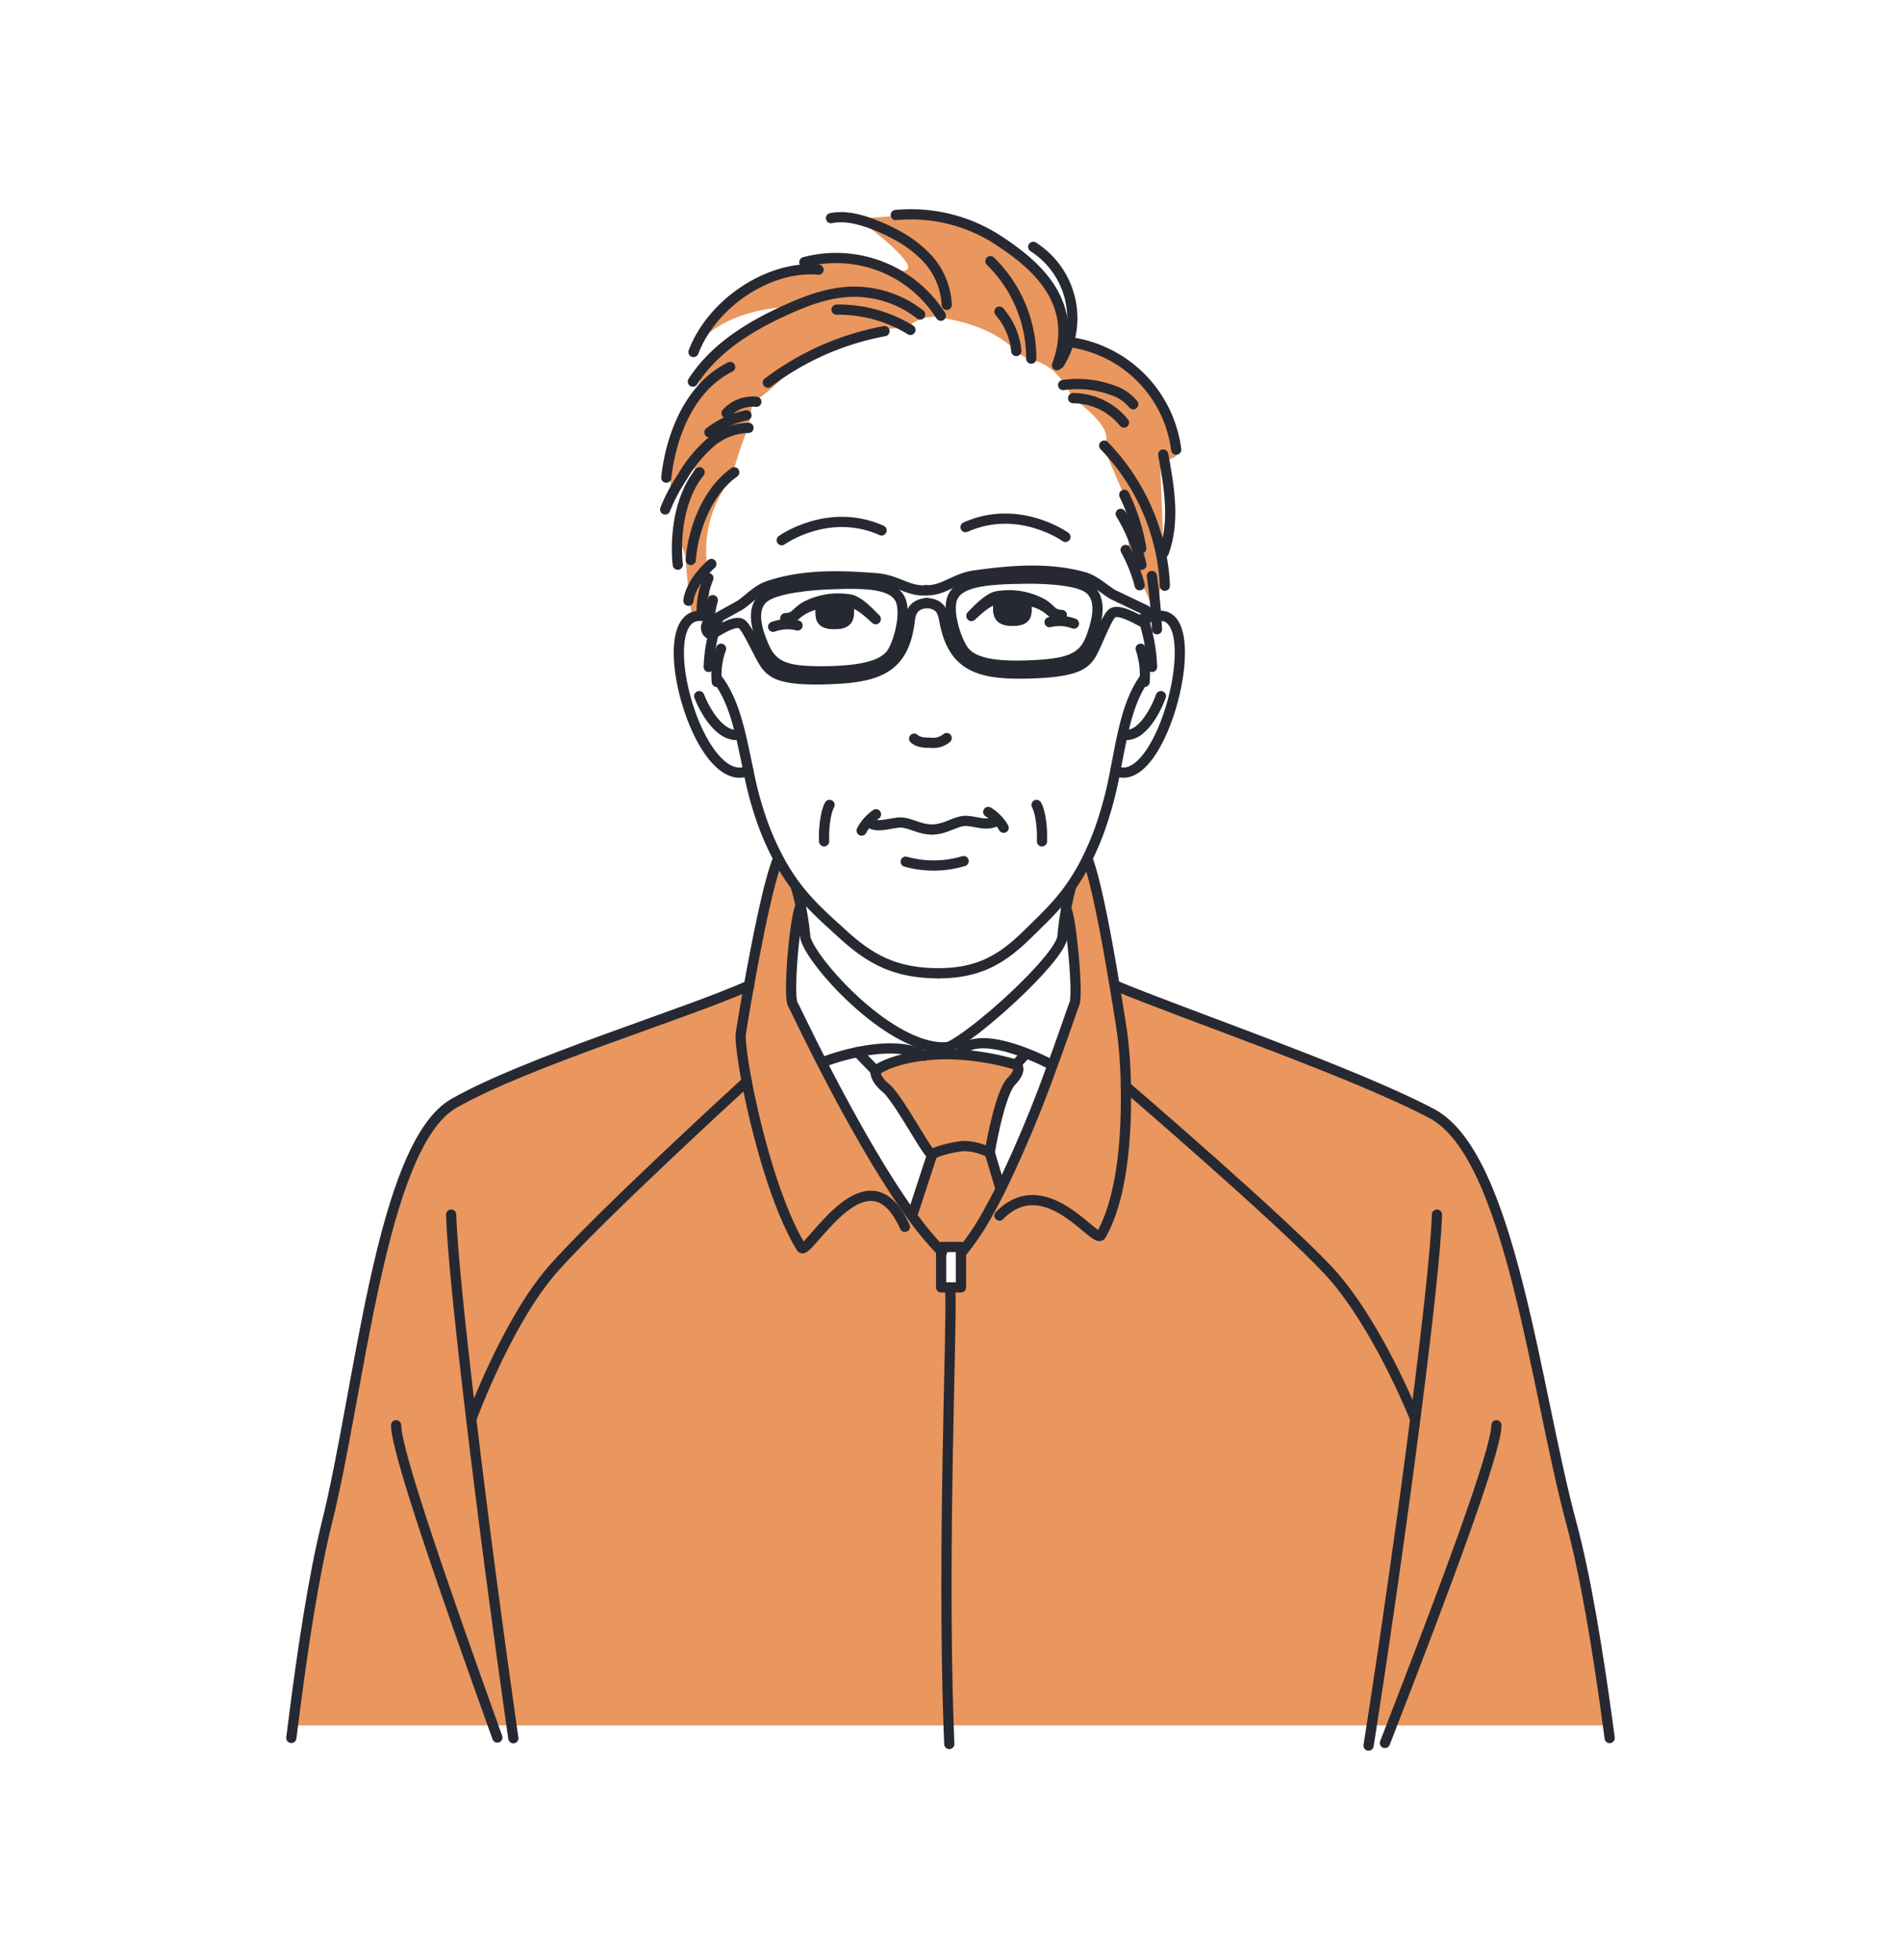 <svg xmlns="http://www.w3.org/2000/svg" xmlns:xlink="http://www.w3.org/1999/xlink" width="423" height="436" viewBox="0 0 423 436">
  <defs>
    <clipPath id="clip-path">
      <rect id="mitas_member_illust_all_09" width="423" height="436" transform="translate(452 579)" fill="none"/>
    </clipPath>
  </defs>
  <g id="グループ_29112" data-name="グループ 29112" transform="translate(-360 -6830)">
    <rect id="長方形_8461" data-name="長方形 8461" width="423" height="436" transform="translate(360 6830)" fill="#fff"/>
    <g id="線画" transform="translate(-92 6251)" clip-path="url(#clip-path)">
      <g id="富樫功巳オレンジ" transform="translate(516.827 626.587)">
        <g id="グループ_29109" data-name="グループ 29109" transform="translate(0 0)">
          <g id="グループ_29108" data-name="グループ 29108" transform="translate(0.356)" opacity="0.7">
            <path id="パス_167131" data-name="パス 167131" d="M53.065,90.554c-.942-3.786-1.633-13.887-1.633-13.887l-2.18-5.989L53.61,56.79l-5.446,5.173s-.545-12.252,2.45-16.336,5.718-11.98,5.718-11.98L74.574,21.393s-11.708,0-19.059,6.808c0,0,8.393-15.8,23.96-15.793,0,0-.545-4.9,15.52,0S89.822,1.789,89.822,1.789L104.253.7s26.412,5.173,31.586,23.144l1.361,5.444s14.158,1.635,21.237,14.975-1.361,10.892-1.361,10.892l.817,23.144-1.635,11.707-5.989-13.07L149.179,63.6l-4.9-11.435s4.356-2.45-6.807-10.619c0,0-3-7.624-9.529-8.44l-2.718-1.537s-3.964-5.708-16.808-7.768a8.261,8.261,0,0,0-7.451,2.06s-6.819.475-8.087,1.426-12.422,1.818-19.643,9.7A37.863,37.863,0,0,1,66.4,42.666l-.951,5.549a77.919,77.919,0,0,0-3.172,9.2c-.634,3.011-7.453,9.355-6.025,21.406s-.634,10.623-.634,10.623Z" transform="translate(35.888 -0.701)" fill="#e06b19"/>
            <path id="パス_167132" data-name="パス 167132" d="M103.681,97.069c14.87,6.251,52.963,19.234,70.523,28.53,17.577,9.3,23.009,61.334,31.059,91.163,3.134,11.576,5.913,28.53,8.139,44.949H160.83c3.152-20.284,6.856-46.125,9.724-68.421l-.16-.018s-8.441-21.228-19.234-32.786c-10.6-11.326-43.792-39.874-45.038-40.942a105.366,105.366,0,0,0-.819-11.914s-.677-4.523-1.692-10.543Z" transform="translate(79.215 74.551)" fill="#e06b19"/>
            <path id="パス_167133" data-name="パス 167133" d="M87.85,159.869c.944-1.674,1.87-3.455,2.8-5.307a276.17,276.17,0,0,0,11.487-27.5c2.707-7.355,4.506-12.8,4.826-13.517.926-1.977-.659-18.86-1.781-21.157l-.053-.018c.285-1.532.641-3.206,1.1-4.826l-.071-.053a46.99,46.99,0,0,0,3.669-6.215l.089.053c1.906,4.844,4.4,18.4,6,28.084,1.015,6.019,1.692,10.543,1.692,10.543a105.366,105.366,0,0,1,.819,11.914c.2,10.276-.623,24.541-5.521,33.089-1.247,2.173-12.341-14.817-22.6-4.345Z" transform="translate(66.908 62.221)" fill="#e06b19"/>
            <path id="パス_167134" data-name="パス 167134" d="M78.446,132.393l4.381-13.374c.659-.552,3.134-1.336,6.18-1.8,3.027-.445,6.625,1.353,6.625,1.353L98,126.481l.142.071c-.926,1.852-1.852,3.633-2.8,5.307a57.245,57.245,0,0,1-6.055,9.047h-.053v-1.318H84.821v.89a68.662,68.662,0,0,1-6.518-7.871.246.246,0,0,1-.053-.071Z" transform="translate(59.412 90.231)" fill="#e06b19"/>
            <path id="パス_167135" data-name="パス 167135" d="M85.891,146.731a57.246,57.246,0,0,0,6.055-9.047l2.458.748c10.258-10.472,21.353,6.518,22.6,4.345,4.9-8.548,5.717-22.813,5.521-33.089,1.247,1.069,34.442,29.616,45.038,40.942,10.792,11.558,19.234,32.786,19.234,32.786l.16.018c-2.867,22.3-6.571,48.137-9.724,68.421H83.077c-1.389-39.91.766-88.884.392-96.239v-1.211h2.369v-7.676Z" transform="translate(62.813 84.406)" fill="#e06b19"/>
            <path id="パス_167136" data-name="パス 167136" d="M86.352,127.983c-.677.57-7.426-12.359-10.222-14.71-2.814-2.351-2.369-3.936-2.369-3.936,1.6-1.193,5.36-2.778,10.846-3.384,1.3-.16,2.707-.249,4.2-.285h.57c.944,0,1.906.036,2.921.089A56.233,56.233,0,0,1,105,108s1.674.89-1.015,3.7c-2.689,2.8-4.826,15.832-4.826,15.832s-3.6-1.8-6.625-1.353C89.486,126.648,87.011,127.431,86.352,127.983Z" transform="translate(55.887 81.266)" fill="#e06b19"/>
            <path id="パス_167137" data-name="パス 167137" d="M23.37,183.886s7.8-21.228,17.809-32.786c9.991-11.54,43.347-42.011,43.347-42.011h.018c2.119,11.166,6.571,27.889,12.146,36.953,1.3,2.119,13.784-21.656,22.172-6.393l2.422-.748a68.661,68.661,0,0,0,6.518,7.871v8.1h2.048v1.211c.374,7.355-1.781,56.329-.392,96.239H32.2c-2.9-20.284-6.34-46.125-8.993-68.421Z" transform="translate(16.432 83.937)" fill="#e06b19"/>
            <path id="パス_167138" data-name="パス 167138" d="M58.741,109.466c1.745-9.706,4.417-23.347,6.482-28.209l.071-.018a47.112,47.112,0,0,0,4.007,6.3l-.107.036c.427,1.371.766,2.8,1.051,4.132v.018C68.927,94.1,67.4,111.674,68.5,113.651c.392.695,2.849,5.895,6.465,12.983,5.165,10.062,12.68,23.935,19.964,33.944a.246.246,0,0,0,.053.071l-2.422.748c-8.388-15.262-20.872,8.513-22.172,6.393C64.813,158.725,60.361,142,58.242,130.837c-1.033-5.449-1.514-9.581-1.3-10.846C56.942,119.991,57.654,115.485,58.741,109.466Z" transform="translate(42.734 62.19)" fill="#e06b19"/>
            <path id="パス_167139" data-name="パス 167139" d="M45.472,261.7H.95C3,245.276,5.58,228.322,8.465,216.746c7.462-29.83,12.039-84.147,28.3-93.443,16.242-9.261,51.841-19.964,65.661-26.215-1.086,6.019-1.8,10.525-1.8,10.525-.214,1.264.267,5.4,1.3,10.846h-.018S68.552,148.93,58.561,160.471c-10.009,11.558-17.809,32.786-17.809,32.786l-.16.018c2.654,22.3,6.091,48.137,8.993,68.421Z" transform="translate(-0.95 74.566)" fill="#e06b19"/>
          </g>
          <path id="パス_167140" data-name="パス 167140" d="M89.69,48.886a4.445,4.445,0,0,1,2.084-.427,3.6,3.6,0,0,1,2.422.695A17.351,17.351,0,0,0,89.69,48.886Z" transform="translate(68.701 36.592)" fill="none" stroke="#272932" stroke-linecap="round" stroke-linejoin="round" stroke-width="2.273"/>
          <path id="パス_167141" data-name="パス 167141" d="M92.222,53.742c-3.027,0-3.152-1.407-3.152-3.152a1.927,1.927,0,0,1,1.1-1.87,17.351,17.351,0,0,1,4.506.267,1.938,1.938,0,0,1,.677,1.6C95.357,52.335,95.535,53.742,92.222,53.742Z" transform="translate(68.217 36.759)" fill="none" stroke="#272932" stroke-linecap="round" stroke-linejoin="round" stroke-width="2.273"/>
          <path id="パス_167142" data-name="パス 167142" d="M67.28,49.546a3.609,3.609,0,0,1,2.4-.677,4.575,4.575,0,0,1,2.048.392A17.77,17.77,0,0,0,67.28,49.546Z" transform="translate(51.202 36.912)" fill="none" stroke="#272932" stroke-linecap="round" stroke-linejoin="round" stroke-width="2.273"/>
          <path id="パス_167143" data-name="パス 167143" d="M70.025,54.162c-3.312,0-3.134-1.407-3.134-3.152a1.913,1.913,0,0,1,.695-1.621,17.77,17.77,0,0,1,4.452-.285,1.96,1.96,0,0,1,1.14,1.906C73.177,52.755,73.053,54.162,70.025,54.162Z" transform="translate(50.897 37.069)" fill="none" stroke="#272932" stroke-linecap="round" stroke-linejoin="round" stroke-width="2.273"/>
          <path id="パス_167144" data-name="パス 167144" d="M54.07,58.919c3.882,5.236,5.076,12.431,6.75,20.2a77.439,77.439,0,0,0,3.811,13.357,66.262,66.262,0,0,0,2.867,6.2,47.112,47.112,0,0,0,4.007,6.3c3.117,4.1,6.482,7.017,10.293,10.489,6.055,5.521,11.576,8.673,21.282,8.708" transform="translate(40.887 44.76)" fill="none" stroke="#272932" stroke-linecap="round" stroke-linejoin="round" stroke-width="2.273"/>
          <path id="パス_167145" data-name="パス 167145" d="M54.551,50.945a1.831,1.831,0,0,0-.3-.018c-11.772-1.015-.89,39.34,10.347,34.46" transform="translate(37.057 38.505)" fill="none" stroke="#272932" stroke-linecap="round" stroke-linejoin="round" stroke-width="2.273"/>
          <path id="パス_167146" data-name="パス 167146" d="M51.71,60.939c1.14,2.938,4.648,9.51,9.118,8.548" transform="translate(39.044 46.338)" fill="none" stroke="#272932" stroke-linecap="round" stroke-linejoin="round" stroke-width="2.273"/>
          <path id="パス_167147" data-name="パス 167147" d="M55.463,44.429q-.935.855-1.656,1.656c-.232.249-.463.516-.659.766-.16.214-.321.41-.481.605-2.226,3.027-2.3,5.165-2.3,5.165" transform="translate(37.997 33.445)" fill="none" stroke="#272932" stroke-linecap="round" stroke-linejoin="round" stroke-width="2.273"/>
          <path id="パス_167148" data-name="パス 167148" d="M53.512,46.2a19.219,19.219,0,0,0-1.478,8.174" transform="translate(39.289 34.827)" fill="none" stroke="#272932" stroke-linecap="round" stroke-linejoin="round" stroke-width="2.273"/>
          <path id="パス_167149" data-name="パス 167149" d="M53.949,48.949c-.3,1.175-.57,2.4-.766,3.6a.419.419,0,0,0-.036.142c-.071.445-.142.873-.2,1.3-.089.659-.178,1.3-.232,1.941v.036" transform="translate(39.832 36.975)" fill="none" stroke="#272932" stroke-linecap="round" stroke-linejoin="round" stroke-width="2.273"/>
          <path id="パス_167150" data-name="パス 167150" d="M55.037,51.229c-.41,1.086-.748,2.208-1.051,3.33A35.268,35.268,0,0,0,52.9,62.021" transform="translate(39.973 38.755)" fill="none" stroke="#272932" stroke-linecap="round" stroke-linejoin="round" stroke-width="2.273"/>
          <path id="パス_167151" data-name="パス 167151" d="M54.889,55.019a16.452,16.452,0,0,0-.962,4.238v.036a16.933,16.933,0,0,0-.018,2.689V62c.018.125.018.267.036.392" transform="translate(40.726 41.715)" fill="none" stroke="#272932" stroke-linecap="round" stroke-linejoin="round" stroke-width="2.273"/>
          <path id="パス_167152" data-name="パス 167152" d="M66,27.429a13.509,13.509,0,0,0-8.637,3.419,30.6,30.6,0,0,0-6,7.337c-.018.036-.053.089-.071.125-.356.552-.695,1.086-1.033,1.656a36.607,36.607,0,0,0-2.8,5.61" transform="translate(35.725 20.17)" fill="none" stroke="#272932" stroke-linecap="round" stroke-linejoin="round" stroke-width="2.273"/>
          <path id="パス_167153" data-name="パス 167153" d="M50.92,30.418a31.381,31.381,0,0,1,3.027-3.954c4.791-5.343,11.309-9.118,17.933-12.092,4.345-1.959,8.922-3.651,13.677-3.918a23.824,23.824,0,0,1,15.939,5.04" transform="translate(38.427 6.887)" fill="none" stroke="#272932" stroke-linecap="round" stroke-linejoin="round" stroke-width="2.273"/>
          <path id="パス_167154" data-name="パス 167154" d="M64.85,7.129A27.53,27.53,0,0,1,93.967,17.244c.445.588.855,1.193,1.247,1.8" transform="translate(49.304 3.606)" fill="none" stroke="#272932" stroke-linecap="round" stroke-linejoin="round" stroke-width="2.273"/>
          <path id="パス_167155" data-name="パス 167155" d="M78.817,7.711a17.167,17.167,0,0,0-3.028-.053c-9.813.552-20.836,8.1-24.79,18.361" transform="translate(38.489 4.698)" fill="none" stroke="#272932" stroke-linecap="round" stroke-linejoin="round" stroke-width="2.273"/>
          <path id="パス_167156" data-name="パス 167156" d="M61.811,19.819a21.12,21.12,0,0,0-6.233,4.808c-6.073,6.75-7.622,16.3-7.978,19.821" transform="translate(35.834 14.228)" fill="none" stroke="#272932" stroke-linecap="round" stroke-linejoin="round" stroke-width="2.273"/>
          <path id="パス_167157" data-name="パス 167157" d="M53.967,32.979a20.658,20.658,0,0,0-1.621,2.369c-.16.285-.3.552-.445.837-3.259,6.322-3.063,13.748-2.885,16.366.053.623.107.979.107.979" transform="translate(36.875 24.504)" fill="none" stroke="#272932" stroke-linecap="round" stroke-linejoin="round" stroke-width="2.273"/>
          <path id="パス_167158" data-name="パス 167158" d="M60.33,32.979c-6.8,4.826-9.367,14.354-9.67,19.5" transform="translate(38.224 24.504)" fill="none" stroke="#272932" stroke-linecap="round" stroke-linejoin="round" stroke-width="2.273"/>
          <path id="パス_167159" data-name="パス 167159" d="M52.99,29.652a20.059,20.059,0,0,1,8.245-3.793" transform="translate(40.043 18.944)" fill="none" stroke="#272932" stroke-linecap="round" stroke-linejoin="round" stroke-width="2.273"/>
          <path id="パス_167160" data-name="パス 167160" d="M55.13,26.717a7.874,7.874,0,0,1,6.625-2.529" transform="translate(41.714 17.605)" fill="none" stroke="#272932" stroke-linecap="round" stroke-linejoin="round" stroke-width="2.273"/>
          <path id="パス_167161" data-name="パス 167161" d="M68.87,12.661a30.456,30.456,0,0,1,16.438,4.506" transform="translate(52.444 8.635)" fill="none" stroke="#272932" stroke-linecap="round" stroke-linejoin="round" stroke-width="2.273"/>
          <path id="パス_167162" data-name="パス 167162" d="M68.18,1.32c3.384-.659,6.856.356,10.062,1.638a41.382,41.382,0,0,1,5.645,2.76,26.191,26.191,0,0,1,4.951,3.775,16.4,16.4,0,0,1,5.093,11.113" transform="translate(51.905 -0.379)" fill="none" stroke="#272932" stroke-linecap="round" stroke-linejoin="round" stroke-width="2.273"/>
          <path id="パス_167163" data-name="パス 167163" d="M76.27.908c.3-.036.623-.053.926-.071h.089A35.535,35.535,0,0,1,99.243,6.625c6.643,4.417,18.165,12.751,13.072,27.247-.053.142-.107.3-.16.445" transform="translate(58.222 -0.663)" fill="none" stroke="#272932" stroke-linecap="round" stroke-linejoin="round" stroke-width="2.273"/>
          <path id="パス_167164" data-name="パス 167164" d="M88.1,6.609a30.163,30.163,0,0,1,9.082,21.673" transform="translate(67.46 3.912)" fill="none" stroke="#272932" stroke-linecap="round" stroke-linejoin="round" stroke-width="2.273"/>
          <path id="パス_167165" data-name="パス 167165" d="M93.45,4.819a18.84,18.84,0,0,1,7.943,21.121A18.9,18.9,0,0,1,99.22,30.8" transform="translate(71.638 2.515)" fill="none" stroke="#272932" stroke-linecap="round" stroke-linejoin="round" stroke-width="2.273"/>
          <path id="パス_167166" data-name="パス 167166" d="M98.02,16.719a27.71,27.71,0,0,1,23.668,23.917" transform="translate(75.206 11.807)" fill="none" stroke="#272932" stroke-linecap="round" stroke-linejoin="round" stroke-width="2.273"/>
          <path id="パス_167167" data-name="パス 167167" d="M97.18,22.181a22.478,22.478,0,0,1,10.9,1.122,9.775,9.775,0,0,1,4.7,3.152" transform="translate(74.55 15.891)" fill="none" stroke="#272932" stroke-linecap="round" stroke-linejoin="round" stroke-width="2.273"/>
          <path id="パス_167168" data-name="パス 167168" d="M98.43,23.719a14.548,14.548,0,0,1,11.309,5.432" transform="translate(75.526 17.273)" fill="none" stroke="#272932" stroke-linecap="round" stroke-linejoin="round" stroke-width="2.273"/>
          <path id="パス_167169" data-name="パス 167169" d="M102.31,29.649a47.9,47.9,0,0,1,12.609,23.917,43.116,43.116,0,0,1,.89,7.248" transform="translate(78.556 21.904)" fill="none" stroke="#272932" stroke-linecap="round" stroke-linejoin="round" stroke-width="2.273"/>
          <path id="パス_167170" data-name="パス 167170" d="M104.38,38.169a38.092,38.092,0,0,1,4.595,11.344" transform="translate(80.173 28.557)" fill="none" stroke="#272932" stroke-linecap="round" stroke-linejoin="round" stroke-width="2.273"/>
          <path id="パス_167171" data-name="パス 167171" d="M104.82,35.789a44.61,44.61,0,0,1,3.793,11.932" transform="translate(80.516 26.699)" fill="none" stroke="#272932" stroke-linecap="round" stroke-linejoin="round" stroke-width="2.273"/>
          <path id="パス_167172" data-name="パス 167172" d="M104.99,42.679a34.129,34.129,0,0,1,3.134,7.854" transform="translate(80.649 32.079)" fill="none" stroke="#272932" stroke-linecap="round" stroke-linejoin="round" stroke-width="2.273"/>
          <path id="パス_167173" data-name="パス 167173" d="M109.69,30.759c1.336,7.248,2.654,14.906.107,21.816" transform="translate(84.319 22.771)" fill="none" stroke="#272932" stroke-linecap="round" stroke-linejoin="round" stroke-width="2.273"/>
          <path id="パス_167174" data-name="パス 167174" d="M86.237,15.349A61.526,61.526,0,0,0,60.29,26.8" transform="translate(45.744 10.737)" fill="none" stroke="#272932" stroke-linecap="round" stroke-linejoin="round" stroke-width="2.273"/>
          <path id="パス_167175" data-name="パス 167175" d="M89.22,12.909a15.392,15.392,0,0,1,3.758,8.762" transform="translate(68.334 8.832)" fill="none" stroke="#272932" stroke-linecap="round" stroke-linejoin="round" stroke-width="2.273"/>
          <path id="パス_167176" data-name="パス 167176" d="M64.39,87.129a64.028,64.028,0,0,1,1.033,7c1,5.093,18.307,24.487,30.667,24.487.2,0,.392-.018.588-.018.214-.018.41-.036.606-.053" transform="translate(48.945 66.789)" fill="none" stroke="#272932" stroke-linecap="round" stroke-linejoin="round" stroke-width="2.273"/>
          <path id="パス_167177" data-name="パス 167177" d="M63.8,84.8c.427,1.371.766,2.8,1.051,4.132" transform="translate(48.484 64.969)" fill="none" stroke="#272932" stroke-linecap="round" stroke-linejoin="round" stroke-width="2.273"/>
          <path id="パス_167178" data-name="パス 167178" d="M67.2,107.978a49.685,49.685,0,0,1,7.64-2.208c4.684-.979,10.614-1.46,14.87.748a.065.065,0,0,1,.053.018" transform="translate(51.139 80.702)" fill="none" stroke="#272932" stroke-linecap="round" stroke-linejoin="round" stroke-width="2.273"/>
          <path id="パス_167179" data-name="パス 167179" d="M65.321,87.119v.018c-1.318,2.369-2.849,19.946-1.745,21.923.392.695,2.849,5.895,6.465,12.983C75.205,132.1,82.721,145.977,90,155.986a.246.246,0,0,0,.053.071,68.662,68.662,0,0,0,6.518,7.871l.214.214" transform="translate(48.014 66.781)" fill="none" stroke="#272932" stroke-linecap="round" stroke-linejoin="round" stroke-width="2.273"/>
          <path id="パス_167180" data-name="パス 167180" d="M65.223,81.249c-2.066,4.862-4.737,18.5-6.482,28.209-1.086,6.019-1.8,10.525-1.8,10.525-.214,1.264.267,5.4,1.3,10.846,2.119,11.166,6.571,27.889,12.146,36.953,1.3,2.119,13.784-21.656,22.172-6.393.3.534.588,1.122.873,1.763" transform="translate(43.09 62.197)" fill="none" stroke="#272932" stroke-linecap="round" stroke-linejoin="round" stroke-width="2.273"/>
          <path id="パス_167181" data-name="パス 167181" d="M102.652,97.069c-.018.018-.053.018-.071.036-13.82,6.251-49.419,16.954-65.661,26.215-16.259,9.3-20.836,63.613-28.3,93.443-2.885,11.576-5.467,28.53-7.515,44.949-.125.926-.249,1.852-.356,2.778" transform="translate(-0.75 74.551)" fill="none" stroke="#272932" stroke-linecap="round" stroke-linejoin="round" stroke-width="2.273"/>
          <path id="パス_167182" data-name="パス 167182" d="M20.72,125.709c.214,7.6,2.012,24.95,4.434,45.217,2.654,22.3,6.091,48.137,8.993,68.421.142.962.267,1.906.41,2.849" transform="translate(14.844 96.915)" fill="none" stroke="#272932" stroke-linecap="round" stroke-linejoin="round" stroke-width="2.273"/>
          <path id="パス_167183" data-name="パス 167183" d="M13.84,152.019c0,5.841,11.059,37.47,21.566,66.783.321.908.641,1.8.962,2.689" transform="translate(9.472 117.46)" fill="none" stroke="#272932" stroke-linecap="round" stroke-linejoin="round" stroke-width="2.273"/>
          <path id="パス_167184" data-name="パス 167184" d="M84.455,109.089S51.1,139.56,41.109,151.1C31.1,162.658,23.3,183.886,23.3,183.886" transform="translate(16.859 83.937)" fill="none" stroke="#272932" stroke-linecap="round" stroke-linejoin="round" stroke-width="2.273"/>
          <path id="パス_167185" data-name="パス 167185" d="M127.216,58.919c-3.615,5.254-4.719,12.448-6.251,20.213A84.689,84.689,0,0,1,117.4,92.471a67.516,67.516,0,0,1-2.689,6.269,46.989,46.989,0,0,1-3.669,6.215c-2.9,4.114-6.037,7.034-9.581,10.507-5.628,5.521-10.739,8.673-19.75,8.708H81.59" transform="translate(62.376 44.76)" fill="none" stroke="#272932" stroke-linecap="round" stroke-linejoin="round" stroke-width="2.273"/>
          <path id="パス_167186" data-name="パス 167186" d="M113.052,50.953c11.38-1.745,1.193,39.357-9.332,34.442" transform="translate(79.657 38.497)" fill="none" stroke="#272932" stroke-linecap="round" stroke-linejoin="round" stroke-width="2.273"/>
          <path id="パス_167187" data-name="パス 167187" d="M113.109,60.939c-1.051,2.938-4.328,9.51-8.459,8.548" transform="translate(80.383 46.338)" fill="none" stroke="#272932" stroke-linecap="round" stroke-linejoin="round" stroke-width="2.273"/>
          <path id="パス_167188" data-name="パス 167188" d="M108.27,45.929c.125.837.232,1.674.338,2.511.232,1.977.445,3.971.588,5.984v.018c.018.142.018.267.036.41.071.979.125,1.959.178,2.938" transform="translate(83.21 34.617)" fill="none" stroke="#272932" stroke-linecap="round" stroke-linejoin="round" stroke-width="2.273"/>
          <path id="パス_167189" data-name="パス 167189" d="M107.18,51.229c.089.232.16.481.232.712a37.055,37.055,0,0,1,1.745,10.08" transform="translate(82.359 38.755)" fill="none" stroke="#272932" stroke-linecap="round" stroke-linejoin="round" stroke-width="2.273"/>
          <path id="パス_167190" data-name="パス 167190" d="M106.87,55.019a18.148,18.148,0,0,1,.89,4.238,17.4,17.4,0,0,1,0,2.725,3.15,3.15,0,0,1-.018.41" transform="translate(82.117 41.715)" fill="none" stroke="#272932" stroke-linecap="round" stroke-linejoin="round" stroke-width="2.273"/>
          <path id="パス_167191" data-name="パス 167191" d="M110.125,84.8c-.463,1.621-.819,3.295-1.1,4.826-.623,3.526-.819,6.322-.819,6.322-.962,5.236-19.875,22.136-25.342,24.416" transform="translate(63.368 64.969)" fill="none" stroke="#272932" stroke-linecap="round" stroke-linejoin="round" stroke-width="2.273"/>
          <path id="パス_167192" data-name="パス 167192" d="M104.141,108.77a51.647,51.647,0,0,0-5.076-2.262c-5.093-1.977-12.555-3.918-14.906.3" transform="translate(64.383 80.195)" fill="none" stroke="#272932" stroke-linecap="round" stroke-linejoin="round" stroke-width="2.273"/>
          <path id="パス_167193" data-name="パス 167193" d="M107.833,87.519c1.122,2.3,2.707,19.18,1.781,21.157-.321.712-2.119,6.162-4.826,13.517A276.169,276.169,0,0,1,93.3,149.69c-.926,1.852-1.852,3.633-2.8,5.307a57.245,57.245,0,0,1-6.055,9.047" transform="translate(64.61 67.093)" fill="none" stroke="#272932" stroke-linecap="round" stroke-linejoin="round" stroke-width="2.273"/>
          <path id="パス_167194" data-name="パス 167194" d="M108.837,81.309c1.906,4.844,4.4,18.4,6,28.084,1.015,6.019,1.692,10.543,1.692,10.543a105.363,105.363,0,0,1,.819,11.914c.2,10.276-.623,24.541-5.521,33.089-1.247,2.173-12.341-14.817-22.6-4.345" transform="translate(68.342 62.244)" fill="none" stroke="#272932" stroke-linecap="round" stroke-linejoin="round" stroke-width="2.273"/>
          <path id="パス_167195" data-name="パス 167195" d="M103.65,97.069c14.87,6.251,52.963,19.234,70.523,28.53,17.577,9.3,23.009,61.334,31.059,91.163,3.134,11.576,5.913,28.53,8.139,44.949.125.926.249,1.87.374,2.8" transform="translate(79.603 74.551)" fill="none" stroke="#272932" stroke-linecap="round" stroke-linejoin="round" stroke-width="2.273"/>
          <path id="パス_167196" data-name="パス 167196" d="M150.559,125.709c-.232,7.587-2.173,24.932-4.791,45.217-2.867,22.3-6.571,48.137-9.724,68.421q-.347,2.3-.695,4.488" transform="translate(104.356 96.915)" fill="none" stroke="#272932" stroke-linecap="round" stroke-linejoin="round" stroke-width="2.273"/>
          <path id="パス_167197" data-name="パス 167197" d="M162.2,152.019c0,5.823-11.932,37.488-23.294,66.783-.5,1.3-1.015,2.6-1.514,3.9" transform="translate(105.949 117.46)" fill="none" stroke="#272932" stroke-linecap="round" stroke-linejoin="round" stroke-width="2.273"/>
          <path id="パス_167198" data-name="パス 167198" d="M105,109.669l.036.036c1.247,1.069,34.442,29.616,45.038,40.942,10.792,11.558,19.234,32.786,19.234,32.786" transform="translate(80.657 84.39)" fill="none" stroke="#272932" stroke-linecap="round" stroke-linejoin="round" stroke-width="2.273"/>
          <path id="パス_167199" data-name="パス 167199" d="M73.761,109.338c1.6-1.193,5.36-2.778,10.846-3.384,1.3-.16,2.707-.249,4.2-.285h.57c.944,0,1.906.036,2.921.089A56.233,56.233,0,0,1,105,108s1.674.89-1.015,3.7c-2.689,2.8-4.826,15.832-4.826,15.832s-3.6-1.8-6.625-1.353c-3.045.463-5.521,1.247-6.18,1.8-.677.57-7.426-12.359-10.222-14.71C73.316,110.923,73.761,109.338,73.761,109.338Z" transform="translate(56.243 81.266)" fill="none" stroke="#272932" stroke-linecap="round" stroke-linejoin="round" stroke-width="2.273"/>
          <path id="パス_167200" data-name="パス 167200" d="M71.48,105.4l.018.018,4.025,4.132" transform="translate(54.482 81.056)" fill="none" stroke="#272932" stroke-linecap="round" stroke-linejoin="round" stroke-width="2.273"/>
          <line id="線_3262" data-name="線 3262" y1="2.369" x2="2.137" transform="translate(161.241 186.9)" fill="none" stroke="#272932" stroke-linecap="round" stroke-linejoin="round" stroke-width="2.273"/>
          <line id="線_3263" data-name="線 3263" x1="4.381" y2="13.374" transform="translate(138.214 209.25)" fill="none" stroke="#272932" stroke-linecap="round" stroke-linejoin="round" stroke-width="2.273"/>
          <line id="線_3264" data-name="線 3264" x2="2.369" y2="7.907" transform="translate(155.4 208.805)" fill="none" stroke="#272932" stroke-linecap="round" stroke-linejoin="round" stroke-width="2.273"/>
          <path id="パス_167201" data-name="パス 167201" d="M86.357,131.067v7.676H81.94v-8.993h4.417Z" transform="translate(62.65 100.07)" fill="none" stroke="#272932" stroke-linecap="round" stroke-linejoin="round" stroke-width="2.273"/>
          <path id="パス_167202" data-name="パス 167202" d="M83.469,135.479c.374,7.355-1.781,56.329-.392,96.239.053,1.389.107,2.76.16,4.132" transform="translate(63.169 104.544)" fill="none" stroke="#272932" stroke-linecap="round" stroke-linejoin="round" stroke-width="2.273"/>
          <path id="パス_167203" data-name="パス 167203" d="M85.8,66.179a4.655,4.655,0,0,1-3.473,1.051c-1.336-.036-2.778-.018-3.758-.926" transform="translate(60.018 50.429)" fill="none" stroke="#272932" stroke-linecap="round" stroke-linejoin="round" stroke-width="2.273"/>
          <path id="パス_167204" data-name="パス 167204" d="M90.174,48.886a1.927,1.927,0,0,0-1.1,1.87c0,1.745.125,3.152,3.152,3.152,3.312,0,3.134-1.407,3.134-3.152a1.938,1.938,0,0,0-.677-1.6,3.6,3.6,0,0,0-2.422-.695A4.445,4.445,0,0,0,90.174,48.886Z" transform="translate(68.217 36.592)" fill="#272932" stroke="#272932" stroke-linecap="round" stroke-linejoin="round" stroke-width="2.273"/>
          <path id="パス_167205" data-name="パス 167205" d="M84.99,40.66c11.825-5.289,22.225,2.173,22.225,2.173" transform="translate(65.031 29.022)" fill="none" stroke="#272932" stroke-linecap="round" stroke-linejoin="round" stroke-width="2.273"/>
          <path id="パス_167206" data-name="パス 167206" d="M80.07,49.618c3.847.178,6.376-2.725,10.952-3.312,6.108-.8,15.672-2.084,24.38.463,2.28.659,5.022,3.223,6.3,3.847,1.3.623,7.23,3.455,7.23,3.455a1.2,1.2,0,0,1,.481,1.033,1.631,1.631,0,0,1-.837,1.5.667.667,0,0,1-.552-.018c-1.069-.5-5.254-3.027-6.643-1.781-1.389,1.264-3.722,8.1-5,9.688-1.3,1.6-2.956,3.58-15.209,3.669-9.706.053-15.12-1.941-16.972-11.362-.356-1.8-.534-4.149-4.06-4.328" transform="translate(61.189 34.097)" fill="none" stroke="#272932" stroke-linecap="round" stroke-linejoin="round" stroke-width="2.273"/>
          <path id="パス_167207" data-name="パス 167207" d="M99.082,46.277c-8.619.107-13.837.837-15.44,3.971-1.585,3.117.908,10.436,2.689,12.395,1.781,1.977,5.467,3.277,14.087,2.938,8.637-.338,12.11-1.389,13.891-6.037,1.781-4.666,2.707-9.813-1.514-11.7C108.592,45.974,99.082,46.277,99.082,46.277Z" transform="translate(63.584 34.874)" fill="none" stroke="#272932" stroke-linecap="round" stroke-linejoin="round" stroke-width="2.273"/>
          <path id="パス_167208" data-name="パス 167208" d="M101.545,49.064h-.036c-3.811.392-6.518-2.351-11.113-2.671-6.162-.445-15.779-1.193-24.309,1.852-2.244.8-4.826,3.526-6.091,4.221-1.175.659-6.3,3.491-6.928,3.847a.2.2,0,0,0-.071.036,1.474,1.474,0,0,0-.16,1.906c.267.481.73.784,1.193.534a1.327,1.327,0,0,0,.214-.125c1.3-.766,4.951-3.134,6.322-2.03,1.46,1.175,4.167,7.871,5.556,9.385s3.152,3.4,15.387,2.76c9.706-.5,14.977-2.8,16.3-12.324.249-1.8.3-4.149,3.811-4.541" transform="translate(39.715 34.652)" fill="none" stroke="#272932" stroke-linecap="round" stroke-linejoin="round" stroke-width="2.273"/>
          <path id="パス_167209" data-name="パス 167209" d="M75.127,47.023c8.619-.392,13.873.036,15.636,3.063,1.781,3.027-.3,10.472-1.959,12.537S83.533,66.2,74.9,66.363c-8.619.16-12.146-.677-14.194-5.236-2.048-4.541-3.277-9.635.819-11.736C65.617,47.272,75.127,47.023,75.127,47.023Z" transform="translate(44.584 35.375)" fill="none" stroke="#272932" stroke-linecap="round" stroke-linejoin="round" stroke-width="2.273"/>
          <path id="パス_167210" data-name="パス 167210" d="M85.73,52.905c.8-.8,3.544-3.882,5.592-4.31a15.343,15.343,0,0,1,9.011,1.069c3.348,1.425,2.778,2.921,5.485,3.081" transform="translate(65.609 36.492)" fill="none" stroke="#272932" stroke-linecap="round" stroke-linejoin="round" stroke-width="2.273"/>
          <path id="パス_167211" data-name="パス 167211" d="M95.49,51.826a9.071,9.071,0,0,1,5.414.321" transform="translate(73.231 38.996)" fill="none" stroke="#272932" stroke-linecap="round" stroke-linejoin="round" stroke-width="2.273"/>
          <path id="パス_167212" data-name="パス 167212" d="M85.73,52.673c.8-.712,3.544-3.4,5.592-3.775a12.126,12.126,0,0,1,1.46-.178,17.351,17.351,0,0,1,4.506.267,19.051,19.051,0,0,1,3.045.837c3.348,1.264,2.778,2.564,5.485,2.707" transform="translate(65.609 36.759)" fill="none" stroke="#272932" stroke-linecap="round" stroke-linejoin="round" stroke-width="2.273"/>
          <path id="パス_167213" data-name="パス 167213" d="M72.037,49.261a1.96,1.96,0,0,1,1.14,1.906c0,1.745-.125,3.152-3.152,3.152-3.312,0-3.134-1.407-3.134-3.152a1.913,1.913,0,0,1,.695-1.621,3.609,3.609,0,0,1,2.4-.677A4.575,4.575,0,0,1,72.037,49.261Z" transform="translate(50.897 36.912)" fill="#272932" stroke="#272932" stroke-linecap="round" stroke-linejoin="round" stroke-width="2.273"/>
          <path id="パス_167214" data-name="パス 167214" d="M84.245,41.07C72.42,35.781,62.02,43.243,62.02,43.243" transform="translate(47.095 29.343)" fill="none" stroke="#272932" stroke-linecap="round" stroke-linejoin="round" stroke-width="2.273"/>
          <path id="パス_167215" data-name="パス 167215" d="M82.568,53.3c-.8-.8-3.544-3.882-5.592-4.31a15.635,15.635,0,0,0-9.011,1.069c-3.348,1.443-2.778,2.921-5.485,3.081" transform="translate(47.454 36.809)" fill="none" stroke="#272932" stroke-linecap="round" stroke-linejoin="round" stroke-width="2.273"/>
          <path id="パス_167216" data-name="パス 167216" d="M66.382,52.237a9.214,9.214,0,0,0-5.432.3" transform="translate(46.259 39.315)" fill="none" stroke="#272932" stroke-linecap="round" stroke-linejoin="round" stroke-width="2.273"/>
          <path id="パス_167217" data-name="パス 167217" d="M82.568,53.076c-.8-.695-3.544-3.4-5.592-3.775-.463-.089-.962-.142-1.5-.2a17.77,17.77,0,0,0-4.452.285,17.2,17.2,0,0,0-3.063.855c-3.348,1.247-2.778,2.547-5.485,2.689" transform="translate(47.454 37.069)" fill="none" stroke="#272932" stroke-linecap="round" stroke-linejoin="round" stroke-width="2.273"/>
          <path id="パス_167218" data-name="パス 167218" d="M72.01,79.314A10.008,10.008,0,0,1,75.2,75.7" transform="translate(54.896 57.863)" fill="none" stroke="#272932" stroke-linecap="round" stroke-linejoin="round" stroke-width="2.273"/>
          <path id="パス_167219" data-name="パス 167219" d="M72.92,76.689c1.532,1.282,4.007.392,6.447.089,2.422-.3,4.577,1.6,7.747,1.532" transform="translate(55.606 58.637)" fill="none" stroke="#272932" stroke-linecap="round" stroke-linejoin="round" stroke-width="2.273"/>
          <path id="パス_167220" data-name="パス 167220" d="M91.249,78.917a10.053,10.053,0,0,0-3.419-3.508" transform="translate(67.249 57.637)" fill="none" stroke="#272932" stroke-linecap="round" stroke-linejoin="round" stroke-width="2.273"/>
          <path id="パス_167221" data-name="パス 167221" d="M95.226,76.519c-2.44,1.211-4.2.214-6.643.018s-4.541,1.834-7.693,1.906" transform="translate(61.83 58.504)" fill="none" stroke="#272932" stroke-linecap="round" stroke-linejoin="round" stroke-width="2.273"/>
          <path id="パス_167222" data-name="パス 167222" d="M77.51,81.674A23.174,23.174,0,0,0,90.4,81.549" transform="translate(59.19 62.432)" fill="none" stroke="#272932" stroke-linecap="round" stroke-linejoin="round" stroke-width="2.273"/>
          <path id="パス_167223" data-name="パス 167223" d="M68.543,74.529c-.944,1.621-1.353,5.539-1.211,8.1" transform="translate(51.221 56.95)" fill="none" stroke="#272932" stroke-linecap="round" stroke-linejoin="round" stroke-width="2.273"/>
          <path id="パス_167224" data-name="パス 167224" d="M93.86,74.529c.944,1.621,1.336,5.539,1.211,8.1" transform="translate(71.958 56.95)" fill="none" stroke="#272932" stroke-linecap="round" stroke-linejoin="round" stroke-width="2.273"/>
        </g>
      </g>
    </g>
  </g>
</svg>
